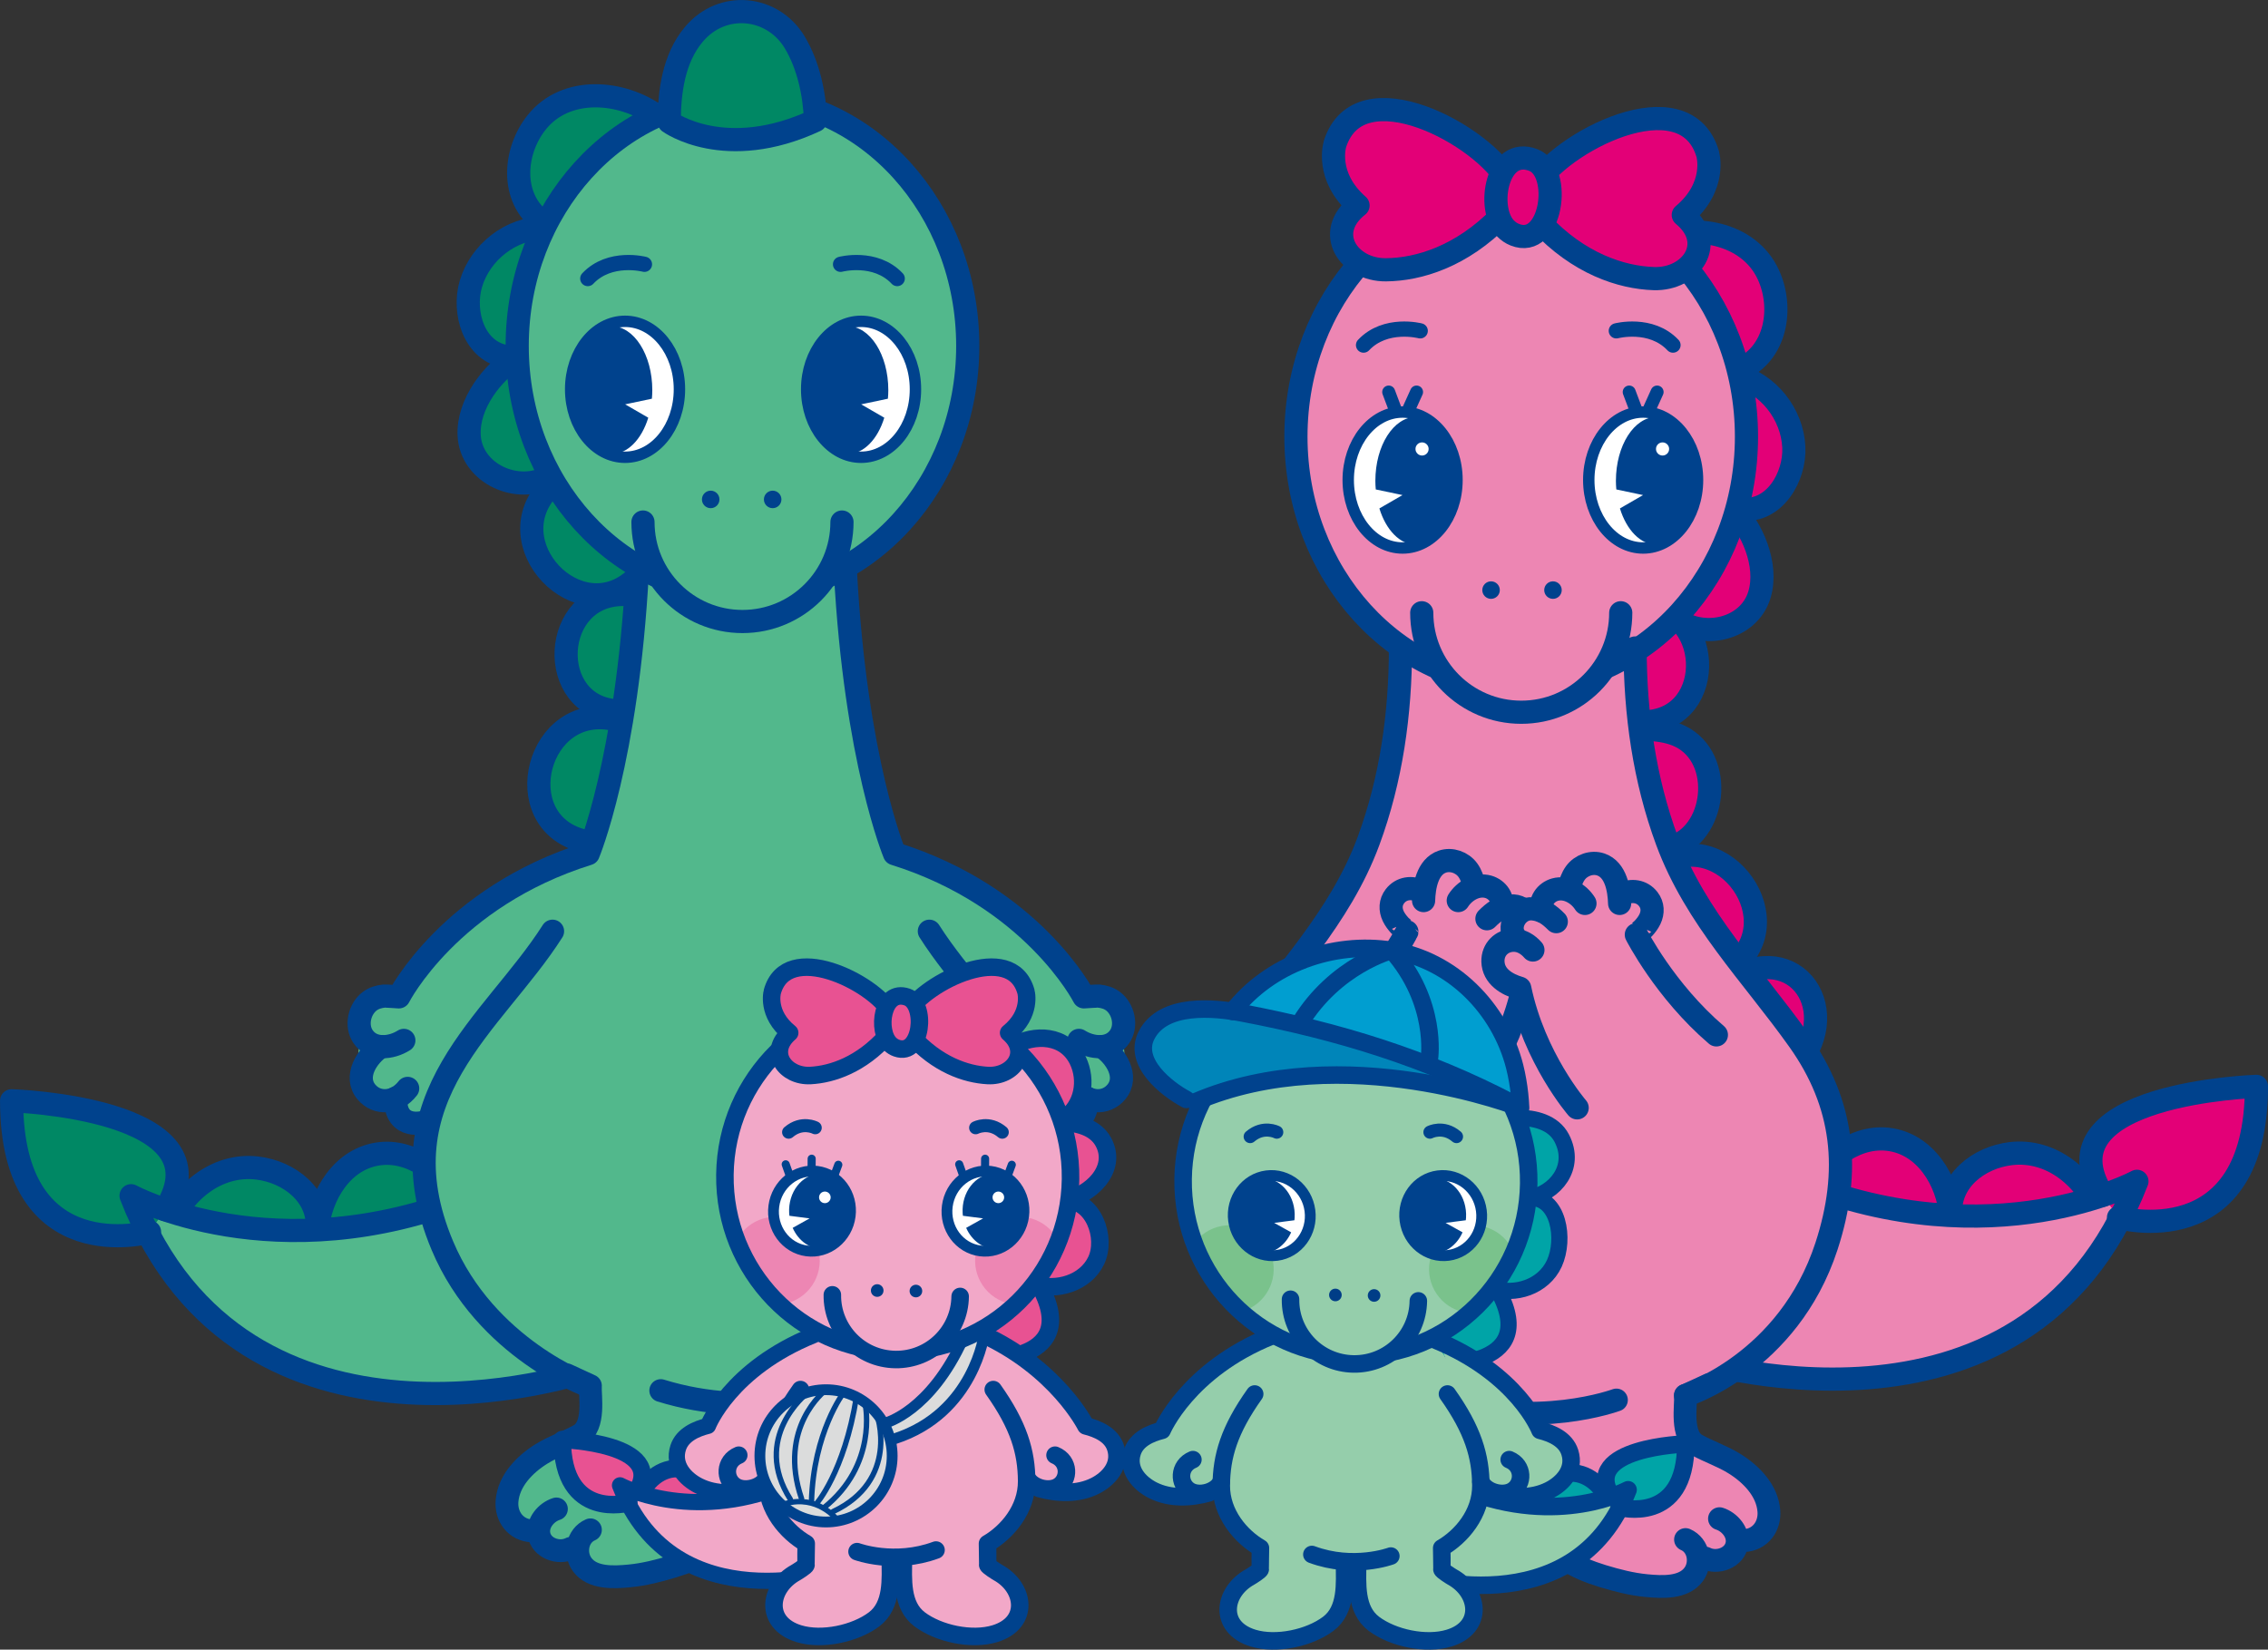 <?xml version="1.0" encoding="UTF-8"?>
<svg id="_レイヤー_2" data-name="レイヤー 2" xmlns="http://www.w3.org/2000/svg" viewBox="0 0 445.4 324">
  <rect x="0" y="0" width="445.4" height="324" fill="#333333" stroke="none"/>
  <defs>
    <style>
      .cls-1 {
        fill: #e30077;
      }

      .cls-1, .cls-2, .cls-3, .cls-4, .cls-5, .cls-6, .cls-7, .cls-8, .cls-9, .cls-10, .cls-11, .cls-12, .cls-13, .cls-14, .cls-15, .cls-16, .cls-17, .cls-18 {
        stroke: #00428d;
        stroke-linecap: round;
        stroke-linejoin: round;
      }

      .cls-1, .cls-16, .cls-18 {
        stroke-width: 4.55px;
      }

      .cls-2 {
        stroke-width: 4.48px;
      }

      .cls-2, .cls-7, .cls-8, .cls-9, .cls-10, .cls-11, .cls-12, .cls-13, .cls-14, .cls-16, .cls-17 {
        fill: none;
      }

      .cls-3, .cls-4, .cls-12 {
        stroke-width: 3.44px;
      }

      .cls-3, .cls-19 {
        fill: #e85292;
      }

      .cls-20, .cls-6, .cls-15 {
        fill: #fff;
      }

      .cls-21 {
        fill: #95ceab;
      }

      .cls-22 {
        fill: #7ac28c;
      }

      .cls-23 {
        fill: #52b88c;
      }

      .cls-4, .cls-24 {
        fill: #00a4a7;
      }

      .cls-25 {
        fill: #ed86b3;
      }

      .cls-5, .cls-8, .cls-15 {
        stroke-width: 2.12px;
      }

      .cls-5, .cls-26 {
        fill: #dbdcdc;
      }

      .cls-6 {
        stroke-width: 2.24px;
      }

      .cls-7 {
        stroke-width: 2.55px;
      }

      .cls-27 {
        fill: #003d87;
      }

      .cls-9 {
        stroke-width: 4.55px;
      }

      .cls-10 {
        stroke-width: 2.56px;
      }

      .cls-28 {
        fill: #f2a8c8;
      }

      .cls-11 {
        stroke-width: 1.06px;
      }

      .cls-13 {
        stroke-width: 1.59px;
      }

      .cls-29 {
        fill: #0085b9;
      }

      .cls-14 {
        stroke-width: 3.18px;
      }

      .cls-30 {
        fill: #009ed0;
      }

      .cls-31 {
        fill: #00428d;
      }

      .cls-17 {
        stroke-width: 2.99px;
      }

      .cls-18 {
        fill: #008864;
      }
    </style>
  </defs>
  <g id="_レイヤー_2-2" data-name="レイヤー 2">
    <g>
      <path class="cls-1" d="M353.95,234.33c3.51-5.49,9.65-11.32,16.7-10.58,7.45.78,11.88,8.18,12.45,15.06-.57-6.86,5.51-11.49,11.79-12.23,8.04-.95,14.97,4.91,17.62,12.23"/>
      <path class="cls-25" d="M353.03,232.02c38.39,15.37,66.63,0,66.63,0-28.18,58.3-88.9,34.61-88.9,34.61"/>
      <path class="cls-1" d="M412.97,234.77c-12.7-20.04,30.16-21.4,30.16-21.4,0,33.34-27.09,25.77-27.09,25.77"/>
      <path class="cls-9" d="M353.03,232.02c38.39,15.37,66.63,0,66.63,0-21.98,56.71-88.9,34.61-88.9,34.61"/>
      <path class="cls-1" d="M319.89,143.02c4.28.28,8.83.03,12.25,3.05,7.01,6.18,3.41,21.11-6.93,20.65"/>
      <path class="cls-1" d="M325.43,170.1c13.18-8.7,26.93,11.32,14.31,20.06"/>
      <path class="cls-1" d="M339.38,192.65c13.18-8.7,23.47,6.17,12.62,17.69"/>
      <path class="cls-1" d="M321.8,118.91c14.67-.38,15.68,22.18,1.42,22.87"/>
      <path class="cls-25" d="M275.81,112.37c0,12.04-1.24,24.18-2.97,36.09-2.37,16.32-6.67,29.06-17.52,41.76-9.8,11.46-21.14,23.51-21.14,39.46,0,27.86,28.35,50.44,63.32,50.44s63.32-22.58,63.32-50.44c0-11.82-6.5-21.61-13.8-30.46-5.18-6.29-10.4-12.75-14.19-19.98-5.14-9.81-7.02-21.03-9.2-31.74-2.36-11.58-4.14-23.31-4.84-35.12"/>
      <path class="cls-1" d="M324.61,47.08c7.88-3.22,18.78-1.55,22.66,6.86,3.03,6.55,1.55,15.59-5.59,18.63"/>
      <path class="cls-1" d="M340.91,73.73c6.35,1.55,11.07,7.61,11.37,14.09.27,5.78-3.75,12.87-10.32,12.19"/>
      <path class="cls-1" d="M340.04,99.54c4.06,4.16,7.22,11.34,5.51,17.19-2.13,7.3-12.17,9.15-17.41,3.99"/>
      <ellipse class="cls-25" cx="298.02" cy="85.82" rx="43.52" ry="48.76"/>
      <ellipse class="cls-9" cx="298.74" cy="85.76" rx="44.24" ry="48.82"/>
      <circle class="cls-31" cx="292.82" cy="115.9" r="1.72"/>
      <circle class="cls-31" cx="304.98" cy="115.9" r="1.72"/>
      <ellipse class="cls-25" cx="298.36" cy="127.76" rx="16.75" ry="10.14"/>
      <path class="cls-9" d="M318.29,120.35c0,10.79-8.75,19.54-19.54,19.54s-19.54-8.75-19.54-19.54"/>
      <g>
        <path class="cls-1" d="M302.5,43.73c7.52,8.05,15.87,10.78,22.29,10.99,7.32.24,12.46-6.98,5.78-12.5,6.68-5.61,4.8-11.97,4.8-11.98-4.48-15.09-29.31-2.23-34.15,6.64"/>
        <g>
          <path class="cls-1" d="M294.72,42.51c-7.7,7.88-16.11,10.42-22.53,10.48-7.32.08-12.3-7.26-5.49-12.63-6.55-5.76-4.53-12.07-4.53-12.09,4.82-14.99,29.35-1.58,33.99,7.4"/>
          <path class="cls-1" d="M295.67,44.88c-3.88-3.99-1.67-16.2,5.45-13.45,5.8,2.24,3.57,17.55-3.63,14.67-.71-.28-1.32-.71-1.82-1.23Z"/>
        </g>
      </g>
      <g>
        <polygon class="cls-25" points="331.14 271.71 331.2 281.06 341.16 287.82 347.41 293.6 347.41 300.16 341.16 303.88 333.51 307.31 329.67 311.6 317.45 310.33 309.42 308.5 304.09 303.09 300.87 296.82 300.87 276.88 331.14 271.71"/>
        <g>
          <path class="cls-2" d="M342.45,302.59c3.22-.12,5.17-2.82,4.93-5.83-.31-4.03-3.49-7.26-6.76-9.29-2.36-1.47-5-2.34-7.42-3.67-3.22-1.77-2.05-7.78-2.2-9.72l4.66-2.15"/>
          <path class="cls-2" d="M337.68,298.28c2.01.64,3.77,2.73,3.44,4.92-.43,2.79-3.88,4.02-6.24,2.82"/>
          <path class="cls-2" d="M331.01,302.38c2.62,1.13,3.23,4.64,1.61,6.84-2.01,2.75-6.26,2.5-9.27,2.21-2.94-.28-5.81-1.02-8.63-1.88-2.62-.8-5.17-1.81-7.44-3.37-2.83-1.94-4.53-4.56-5.3-7.88-.64-2.73-.7-5.57-.89-8.35-.18-2.63-.27-8.29-.2-10.93"/>
        </g>
      </g>
      <g>
        <polygon class="cls-25" points="269.58 271.71 269.52 281.06 259.56 287.82 253.31 293.6 253.31 300.16 259.56 303.88 267.21 307.31 271.05 311.6 283.27 310.33 291.31 308.5 296.63 303.09 299.85 296.82 299.85 276.88 269.58 271.71"/>
        <g>
          <path class="cls-2" d="M258.27,302.59c-3.22-.12-5.17-2.82-4.93-5.83.31-4.03,3.49-7.26,6.76-9.29,2.36-1.47,5-2.34,7.42-3.67,3.22-1.77,2.05-7.78,2.2-9.72l-4.66-2.15"/>
          <path class="cls-2" d="M263.04,298.28c-2.01.64-3.77,2.73-3.44,4.92.43,2.79,3.88,4.02,6.24,2.82"/>
          <path class="cls-2" d="M269.71,302.38c-2.62,1.13-3.23,4.64-1.61,6.84,2.01,2.75,6.26,2.5,9.27,2.21,2.94-.28,5.81-1.02,8.63-1.88,2.62-.8,5.17-1.81,7.44-3.37,2.83-1.94,4.53-4.56,5.3-7.88.64-2.73.7-5.57.89-8.35.18-2.63.27-8.29.2-10.93"/>
        </g>
      </g>
      <path class="cls-2" d="M283.1,275.03c18.69,5.77,34.34-.06,34.34-.06"/>
      <path class="cls-16" d="M275.03,127.27c0,12.85-1.81,25.83-6.28,37.92-5.62,15.2-16.7,26.22-25.88,39.14-8.86,12.47-11.44,26.03-5.42,40.45,8.45,20.24,28.61,27.49,28.66,27.54"/>
      <path class="cls-16" d="M321.11,127.27c0,12.85,1.81,25.83,6.28,37.92,5.62,15.2,16.7,26.22,25.88,39.14,8.86,12.47,10.27,25.6,5.42,40.45-7.51,22.98-27.67,29.29-27.67,29.29"/>
      <g>
        <path class="cls-17" d="M267.78,67.78c4.32-4.59,11.13-2.8,11.13-2.8"/>
        <path class="cls-17" d="M328.55,67.78c-4.32-4.59-11.13-2.8-11.13-2.8"/>
      </g>
      <g>
        <polygon class="cls-25" points="261.86 203.19 277.13 184.33 273.94 176.04 281.18 175.32 282.4 170.33 286.42 170.42 301.02 181 301.02 185.65 305.37 188.44 304.6 192.37 299.29 195.61 289.54 218.36 261.86 203.19"/>
        <g>
          <path class="cls-16" d="M279.57,176.88c.08-2.71.72-6.64,3.69-7.65,1.8-.61,3.9.15,5,1.67.63.87,1.03,1.95,1.16,3.02"/>
          <path class="cls-16" d="M286.38,176.88c1.2-1.89,3.59-3.35,5.88-2.71,1.83.52,3.1,2.31,2.55,4.21"/>
          <path class="cls-16" d="M260.57,202.69c10.14-8.68,15.72-19.68,15.72-19.69,0,.02-1.29-1.11-1.4-1.24-.5-.54-.95-1.14-1.27-1.8-.63-1.32-.59-2.75.32-3.93,1.24-1.62,3.33-1.89,5.09-.99"/>
          <path class="cls-16" d="M292.01,180.45c1.31-1.31,2.62-2.32,4.62-2.51,2.95-.29,5.06,3.22,3.55,5.42"/>
          <path class="cls-16" d="M296.6,186.02c.95-1.1,2.3-1.94,3.79-1.92,2.35.03,4.12,1.81,4.06,4.17-.08,2.94-2.71,4.52-5.26,5.25-2.85,13.78-11.28,23.5-11.28,23.5"/>
        </g>
      </g>
      <g>
        <polygon class="cls-25" points="335.78 203.75 320.51 184.9 323.7 176.6 316.46 175.89 315.24 170.9 311.22 170.99 296.62 181.57 296.62 186.22 292.27 189.01 293.04 192.94 298.35 196.17 308.1 218.92 335.78 203.75"/>
        <g>
          <path class="cls-16" d="M318.07,177.44c-.08-2.71-.72-6.64-3.69-7.65-1.8-.61-3.9.15-5,1.67-.63.87-1.03,1.95-1.16,3.02"/>
          <path class="cls-16" d="M311.26,177.44c-1.2-1.89-3.59-3.35-5.88-2.71-1.83.52-3.1,2.31-2.55,4.21"/>
          <path class="cls-16" d="M337.07,203.26c-10.14-8.68-15.72-19.68-15.72-19.69,0,.02,1.29-1.11,1.4-1.24.5-.54.95-1.14,1.27-1.8.63-1.32.59-2.75-.32-3.93-1.24-1.62-3.33-1.89-5.09-.99"/>
          <path class="cls-16" d="M305.63,181.02c-1.31-1.31-2.62-2.32-4.62-2.51-2.95-.29-5.06,3.22-3.55,5.42"/>
          <path class="cls-16" d="M301.04,186.59c-.95-1.1-2.3-1.94-3.79-1.92-2.35.03-4.12,1.81-4.06,4.17.08,2.94,2.71,4.52,5.26,5.25,2.85,13.78,11.28,23.5,11.28,23.5"/>
        </g>
      </g>
      <g>
        <path class="cls-18" d="M91.45,237.16c-3.51-5.49-9.65-11.32-16.7-10.58-7.45.78-11.88,8.18-12.45,15.06.57-6.86-5.51-11.49-11.79-12.23-8.04-.95-14.97,4.91-17.62,12.23"/>
        <path class="cls-23" d="M92.37,234.85c-38.39,15.37-66.63,0-66.63,0,28.18,58.3,88.9,34.61,88.9,34.61"/>
        <path class="cls-18" d="M32.44,237.6c12.7-20.04-30.16-21.4-30.16-21.4,0,33.34,27.09,25.77,27.09,25.77"/>
        <path class="cls-9" d="M92.37,234.85c-38.39,15.37-66.63,0-66.63,0,21.98,56.71,88.9,34.61,88.9,34.61"/>
        <path class="cls-23" d="M167.55,110.95c0,12.04,1.22,24.18,2.92,36.09,2.33,16.32,6.56,29.06,17.25,41.76,9.65,11.46,20.8,23.51,20.8,39.46,0,27.86-27.9,50.44-62.32,50.44-34.42,0-62.32-22.58-62.32-50.44,0-11.82,6.4-21.61,13.58-30.46,5.1-6.29,10.24-12.75,13.96-19.98,5.06-9.81,6.91-21.03,9.05-31.74,2.32-11.58,4.07-23.31,4.76-35.12"/>
        <path class="cls-18" d="M129.02,22.77c-6.89-5-17.87-5.97-23.64,1.28-4.5,5.65-5.21,14.78,1.01,19.42"/>
        <path class="cls-18" d="M106.86,44.79c-6.54,0-12.56,4.76-14.39,10.98-1.64,5.55.59,13.39,7.13,14.29"/>
        <path class="cls-18" d="M101.57,70.06c-4.94,3.08-9.7,9.3-9.44,15.39.33,7.6,9.65,11.78,15.96,8.01"/>
        <path class="cls-18" d="M108.1,95.49c-11.16,11.16,5.69,28.66,16.78,18.05"/>
        <path class="cls-18" d="M120.89,141.34c-15.37-3.62-21.38,19.92-6.52,23.77"/>
        <path class="cls-18" d="M122.75,116.76c-14.67-.38-15.68,22.18-1.42,22.87"/>
        <ellipse class="cls-23" cx="146.54" cy="68" rx="43.52" ry="48.76"/>
        <ellipse class="cls-9" cx="145.81" cy="67.94" rx="44.24" ry="48.82"/>
        <path class="cls-31" d="M150.02,98.09c0,.95.77,1.72,1.72,1.72.95,0,1.72-.77,1.72-1.72,0-.95-.77-1.72-1.72-1.72-.95,0-1.72.77-1.72,1.72Z"/>
        <path class="cls-31" d="M137.85,98.09c0,.95.77,1.72,1.72,1.72.95,0,1.72-.77,1.72-1.72,0-.95-.77-1.72-1.72-1.72-.95,0-1.72.77-1.72,1.72Z"/>
        <path class="cls-18" d="M160.15,23.66c-17.75,8.28-28.72.31-28.72.31,0-5.84.83-12.46,4.82-17.21,5.62-6.71,15.5-5.62,19.81,1.54,2.72,4.52,3.91,10.2,4.09,15.36Z"/>
        <ellipse class="cls-23" cx="146.2" cy="109.95" rx="16.75" ry="10.14"/>
        <path class="cls-9" d="M126.27,102.53c0,10.79,8.75,19.54,19.54,19.54,10.79,0,19.54-8.75,19.54-19.54"/>
        <g>
          <path class="cls-17" d="M115.43,54.71c4.32-4.59,11.13-2.8,11.13-2.8"/>
          <path class="cls-17" d="M176.2,54.71c-4.32-4.59-11.13-2.8-11.13-2.8"/>
        </g>
        <g>
          <ellipse class="cls-6" cx="169.1" cy="76.46" rx="10.68" ry="13.35"/>
          <path class="cls-31" d="M169.1,79.42l5.27-1.11c.05-.55.08-1.11.08-1.69,0-6.94-3.59-12.56-8.01-12.56s-8.01,5.62-8.01,12.56,3.59,12.56,8.01,12.56c3.18,0,5.93-2.92,7.22-7.14l-4.55-2.63Z"/>
        </g>
        <g>
          <ellipse class="cls-6" cx="122.75" cy="76.46" rx="10.68" ry="13.35"/>
          <path class="cls-31" d="M122.75,79.42l5.27-1.11c.05-.55.08-1.11.08-1.69,0-6.94-3.59-12.56-8.01-12.56s-8.01,5.62-8.01,12.56,3.59,12.56,8.01,12.56c3.18,0,5.93-2.92,7.22-7.14l-4.55-2.63Z"/>
        </g>
        <g>
          <polygon class="cls-23" points="177.37 269.8 177.44 279.15 187.4 285.91 193.64 291.69 193.64 298.25 187.4 301.97 179.75 305.39 175.9 309.69 163.69 308.42 155.65 306.59 150.33 301.18 147.1 294.9 147.1 274.97 177.37 269.8"/>
          <g>
            <path class="cls-2" d="M188.69,300.68c3.22-.12,5.17-2.82,4.93-5.83-.31-4.03-3.49-7.26-6.76-9.29-2.36-1.47-5-2.34-7.42-3.67-3.22-1.77-2.05-7.78-2.2-9.72l4.66-2.15"/>
            <path class="cls-2" d="M183.92,296.37c2.01.64,3.77,2.73,3.44,4.92-.43,2.79-3.88,4.02-6.24,2.82"/>
            <path class="cls-2" d="M177.24,300.47c2.62,1.13,3.23,4.64,1.61,6.84-2.01,2.75-6.26,2.5-9.27,2.21-2.94-.28-5.81-1.02-8.63-1.88-2.62-.8-5.17-1.81-7.44-3.37-2.83-1.94-4.53-4.56-5.3-7.88-.64-2.73-.7-5.57-.89-8.35-.18-2.63-.27-8.29-.2-10.93"/>
          </g>
        </g>
        <g>
          <polygon class="cls-23" points="115.82 269.8 115.75 279.15 105.79 285.91 99.55 291.69 99.55 298.25 105.79 301.97 113.44 305.39 117.28 309.69 129.5 308.42 137.54 306.59 142.86 301.18 146.08 294.9 146.08 274.97 115.82 269.8"/>
          <g>
            <path class="cls-2" d="M104.5,300.68c-3.22-.12-5.17-2.82-4.93-5.83.31-4.03,3.49-7.26,6.76-9.29,2.36-1.47,5-2.34,7.42-3.67,3.22-1.77,2.05-7.78,2.2-9.72l-4.66-2.15"/>
            <path class="cls-2" d="M109.27,296.37c-2.01.64-3.77,2.73-3.44,4.92.43,2.79,3.88,4.02,6.24,2.82"/>
            <path class="cls-2" d="M115.95,300.47c-2.62,1.13-3.23,4.64-1.61,6.84,2.01,2.75,6.26,2.5,9.27,2.21,2.94-.28,5.81-1.02,8.63-1.88,2.62-.8,5.17-1.81,7.44-3.37,2.83-1.94,4.53-4.56,5.3-7.88.64-2.73.7-5.57.89-8.35.18-2.63.27-8.29.2-10.93"/>
          </g>
        </g>
        <path class="cls-2" d="M129.76,273.12c18.69,5.77,34.34-.06,34.34-.06"/>
        <g>
          <polygon class="cls-23" points="119.15 168.11 98.47 175.3 80.71 190.45 77.48 196.52 71.08 198.35 69.94 212.05 74.34 215.87 83.65 220.07 104.12 193.57 119.15 168.11"/>
          <g>
            <path class="cls-16" d="M125.16,112.3c-1.98,37.09-9.64,55.37-9.64,55.37-27.16,8.49-37.16,28.06-37.19,28.12,0,0-2.65-.18-2.92-.15-1,.1-1.99.39-2.8,1-2.03,1.54-2.78,4.79-1.32,6.95,1.84,2.73,5.55,2.31,8.02.75"/>
            <path class="cls-16" d="M74.82,205.56c-2.75,1.81-5.39,5.91-2.85,8.93,2.08,2.47,5.77,2.27,8.09-.72"/>
            <path class="cls-16" d="M77.68,215.7c-.07,6.53,5.81,4.67,5.81,4.67"/>
          </g>
        </g>
        <g>
          <polygon class="cls-23" points="172.08 166.57 192.71 175.3 210.47 190.45 213.7 196.52 220.11 198.35 221.25 212.05 216.84 215.87 207.54 220.07 186.89 193.57 172.08 166.57"/>
          <g>
            <path class="cls-16" d="M166.03,112.3c1.98,37.09,9.64,55.37,9.64,55.37,27.16,8.49,37.16,28.06,37.19,28.12,0,0,2.65-.18,2.92-.15,1,.1,1.99.39,2.8,1,2.03,1.54,2.78,4.79,1.32,6.95-1.84,2.73-5.55,2.31-8.02.75"/>
            <path class="cls-16" d="M216.37,205.56c2.75,1.81,5.39,5.91,2.85,8.93-2.08,2.47-5.77,2.27-8.09-.72"/>
            <path class="cls-16" d="M213.5,215.7c.07,6.53-5.81,4.67-5.81,4.67"/>
          </g>
        </g>
        <path class="cls-16" d="M108.51,182.9c-11.53,18.14-33.92,32.46-21.65,61.72,8.51,20.29,28.66,27.54,28.66,27.54"/>
        <path class="cls-16" d="M182.51,182.9c11.53,18.14,33.92,32.46,21.65,61.72-8.51,20.29-26.58,27.03-26.58,27.03"/>
      </g>
      <g>
        <path class="cls-4" d="M288,293.38c1.69-2.85,4.66-5.87,8.06-5.49,3.6.4,5.74,4.24,6.01,7.81-.28-3.56,2.66-5.96,5.69-6.34,3.88-.49,7.23,2.55,8.51,6.34"/>
        <path class="cls-21" d="M287.56,292.6c18.54,7.42,32.17,0,32.17,0-13.61,28.15-42.93,16.71-42.93,16.71"/>
        <path class="cls-4" d="M316.5,293.93c-6.13-9.68,14.56-10.33,14.56-10.33,0,16.1-13.08,12.44-13.08,12.44"/>
        <path class="cls-12" d="M287.56,292.6c18.54,7.42,32.17,0,32.17,0-10.61,27.39-42.93,16.71-42.93,16.71"/>
        <ellipse class="cls-21" cx="266.69" cy="233.62" rx="34.31" ry="33.94" transform="translate(29.64 497.25) rotate(-89.26)"/>
        <path class="cls-21" d="M246.62,301.86l.48,8.2c-6.01,2.7-4.42,7.43-4.42,7.43.78,4.14,6.5,4.38,9.77,4.21,3.72-.19,8.22-.86,10.34-4.34,2.3-3.79,2.09-9.1,1.72-13.35"/>
        <g>
          <path class="cls-24" d="M294.08,251.64c9.37,17.85-14.48,16.25-14.48,16.25"/>
          <path class="cls-14" d="M294.33,253.72c8.29,15.58-12.81,14.18-12.81,14.18"/>
        </g>
        <path class="cls-21" d="M248.7,263.1c-5.61,8.09-11.15,16.26-10.34,26.67.96,12.41,14.44,18.79,24.79,19.04,8.59.2,18.64-2.38,24.54-9.48,8.24-9.92,1.62-24.15-4.43-33.67-.92-1.45-1.89-2.87-2.95-4.21"/>
        <path class="cls-21" d="M284.73,301.86l-.48,8.2c6.01,2.7,4.42,7.43,4.42,7.43-.78,4.14-6.5,4.38-9.77,4.21-3.72-.19-8.22-.86-10.34-4.34-2.3-3.79-2.09-9.1-1.72-13.35"/>
        <g>
          <polyline class="cls-24" points="297.16 252.84 291.28 254.07 298.95 242.02 300.91 231.26 299.26 219.78 305.5 220.09 308.92 227.2 305.71 233.66 302.53 234.59 305.03 239.91 306.06 243.92 305.14 249 303.2 251.47 298.21 254.67 297.16 252.84"/>
          <path class="cls-14" d="M293.02,252.99c4.44,1.56,10.1-.21,12.23-4.85,2.17-4.74.88-13.13-4.91-12.85,4.99-.9,9.34-5.99,6.37-11.73-1.64-3.17-5.38-4.01-8.54-4.02"/>
        </g>
        <path class="cls-22" d="M249.77,246.84c-1.35-4.58-6.16-7.19-10.73-5.84-2.16.64-3.87,2.05-4.94,3.83,2.4,5.09,6.75,10.72,8.6,13,.41-.06.83-.14,1.24-.26,4.58-1.35,7.19-6.16,5.84-10.73Z"/>
        <path class="cls-22" d="M281.01,246.84c1.35-4.58,6.16-7.19,10.73-5.84,2.16.64,3.87,2.05,4.94,3.83-2.4,5.09-6.75,10.72-8.6,13-.41-.06-.83-.14-1.24-.26-4.58-1.35-7.19-6.16-5.84-10.73Z"/>
        <ellipse class="cls-12" cx="266.29" cy="232.01" rx="34.31" ry="33.94" transform="translate(30.85 495.28) rotate(-89.26)"/>
        <g>
          <ellipse class="cls-21" cx="265.68" cy="260.09" rx="6.51" ry="10.76" transform="translate(2.17 522.38) rotate(-89.26)"/>
          <path class="cls-12" d="M278.54,255.5c-.09,6.93-5.78,12.48-12.71,12.39s-12.48-5.78-12.39-12.71"/>
          <circle class="cls-27" cx="262.25" cy="254.34" r="1.24"/>
          <circle class="cls-27" cx="269.85" cy="254.44" r="1.24"/>
        </g>
        <polygon class="cls-29" points="267.15 203.35 233.74 196.68 225.17 203.31 225.65 210.18 232.97 215.94 251.17 211.02 293.04 214.6 267.15 203.35"/>
        <polyline class="cls-30" points="240.3 199.95 250.84 192.23 262.84 187.65 281.48 188.32 294.58 201.64 299.98 214.11 298.63 217.61 275.35 206.54 244.99 200.25"/>
        <path class="cls-12" d="M242.06,198.66c7.19-9.3,19.75-13.83,31.27-12,11.85,1.88,21.22,11.35,24.13,22.83.23.91.42,1.82.58,2.75.31,1.77.5,3.57.58,5.37,0,0-34.69-13.71-63.89-1.2"/>
        <path class="cls-12" d="M232.97,215.94c-3.91-2.09-10.54-7.33-7.8-12.63,3.29-6.38,13.27-5.41,18.83-4.35,18.86,3.59,36.08,8.85,53.12,17.77"/>
        <path class="cls-12" d="M255.28,200.98c6.97-11.47,18.05-14.32,18.05-14.32,9.06,10.26,7.38,21.24,7.38,21.24"/>
        <path class="cls-12" d="M257.63,305.31c8.18,3.04,15.51.31,15.51.31"/>
        <g>
          <g>
            <path class="cls-21" d="M247.53,264.72c-14.87,4.02-19.31,16.2-19.31,16.2-2.27.57-5.02,1.71-5.85,4.3-1.1,3.42,1.36,6.13,4.05,7.48,3.39,1.7,7.41,1.5,10.95.52"/>
            <path class="cls-12" d="M234.27,286.68c-2.87,1.18-2.88,4.75-.65,6.12,1.91,1.18,5.27.26,6.21-1.8"/>
          </g>
          <path class="cls-12" d="M249.67,262.43c-16.48,6.64-21.45,18.5-21.45,18.5-2.27.57-5.02,1.71-5.85,4.3-1.1,3.42,1.36,6.13,4.05,7.48,3.39,1.7,7.41,1.5,10.95.52"/>
        </g>
        <g>
          <g>
            <path class="cls-21" d="M283.12,264.72c14.87,4.02,19.31,16.2,19.31,16.2,2.27.57,5.02,1.71,5.85,4.3,1.1,3.42-1.36,6.13-4.05,7.48-3.39,1.7-7.41,1.5-10.95.52"/>
            <path class="cls-12" d="M296.38,286.68c2.87,1.18,2.88,4.75.65,6.12-1.91,1.18-5.27.26-6.21-1.8"/>
          </g>
          <path class="cls-12" d="M281.63,263.09c16.48,6.64,20.8,17.84,20.8,17.84,2.27.57,5.02,1.71,5.85,4.3,1.1,3.42-1.36,6.13-4.05,7.48-3.39,1.7-7.41,1.5-10.95.52"/>
        </g>
        <path class="cls-12" d="M246.4,273.79c-5,7.04-6.53,12.21-6.56,17.99-.03,5.53,3.83,10.03,7.69,12.26,0,0-.07,3.96-.04,4.18.04.24-1.79,1.39-2.01,1.51-5.3,2.91-6.32,9.89.61,12.01,4.51,1.38,11.02.01,14.78-2.83,3.64-2.75,3.21-7.92,3.16-11.97"/>
        <path class="cls-12" d="M284.26,273.79c5,7.04,6.53,12.21,6.56,17.99.03,5.53-3.83,10.03-7.69,12.26,0,0,.07,3.96.04,4.18-.04.24,1.79,1.39,2.01,1.51,5.3,2.91,6.32,9.89-.61,12.01-4.51,1.38-11.02.01-14.78-2.83-3.64-2.75-3.21-7.92-3.16-11.97"/>
        <g>
          <ellipse class="cls-15" cx="249.76" cy="238.75" rx="7.56" ry="7.88" transform="translate(-28.96 34.55) rotate(-7.48)"/>
          <path class="cls-31" d="M250.24,240.18l3.96-.51c.02-.17.04-.34.05-.52.23-4.09-2.45-7.57-5.99-7.77s-6.6,2.95-6.84,7.04c-.23,4.09,2.45,7.57,5.99,7.77,2.64.15,5.02-1.57,6.15-4.15l-3.33-1.86Z"/>
        </g>
        <path class="cls-10" d="M245.51,223.24c2.62-2.24,5.23-.87,5.23-.87"/>
        <g>
          <ellipse class="cls-15" cx="283.42" cy="238.75" rx="7.56" ry="7.88" transform="translate(-28.67 38.93) rotate(-7.48)"/>
          <path class="cls-31" d="M283.9,240.18l3.96-.51c.02-.17.04-.34.05-.52.23-4.09-2.45-7.57-5.99-7.77s-6.6,2.95-6.84,7.04c-.23,4.09,2.45,7.57,5.99,7.77,2.64.15,5.02-1.57,6.15-4.15l-3.33-1.86Z"/>
        </g>
        <path class="cls-10" d="M286.04,223.24c-2.62-2.24-5.23-.87-5.23-.87"/>
      </g>
      <g>
        <g>
          <path class="cls-19" d="M206.32,220.22c3.56.38,6.34-3.47,6.53-6.33.48-7.25-6-10.79-12.67-8.68"/>
          <path class="cls-12" d="M208.92,219.73c3.8-2.41,4.64-7.58,2.74-11.47-2.48-5.05-8.41-5.33-12.88-2.76"/>
          <polyline class="cls-19" points="207.17 252.06 201.3 253.22 208.95 241.79 210.89 231.57 209.22 220.67 215.46 220.97 218.9 227.73 215.7 233.86 212.52 234.74 215.02 239.79 216.06 243.61 215.15 248.43 213.22 250.77 208.23 253.8 207.17 252.06"/>
          <path class="cls-12" d="M203.04,252.2c4.45,1.49,10.1-.18,12.22-4.58,2.16-4.5-.5-12.13-6.3-11.88,4.99-.84,10.69-6.02,7.72-11.47-1.64-3.01-5.38-3.81-8.55-3.83"/>
        </g>
        <ellipse class="cls-28" cx="176.31" cy="231.14" rx="34.31" ry="33.94" transform="translate(-57.1 404.45) rotate(-89.26)"/>
        <g>
          <path class="cls-25" d="M160.62,245.17c-1.35-4.58-6.16-7.19-10.73-5.84-2.16.64-3.87,2.05-4.94,3.83,2.4,5.09,6.75,10.72,8.6,13,.41-.06.83-.14,1.24-.26,4.58-1.35,7.19-6.16,5.84-10.73Z"/>
          <path class="cls-25" d="M191.86,245.17c1.35-4.58,6.16-7.19,10.73-5.84,2.16.64,3.87,2.05,4.94,3.83-2.4,5.09-6.75,10.72-8.6,13-.41-.06-.83-.14-1.24-.26-4.58-1.35-7.19-6.16-5.84-10.73Z"/>
        </g>
        <g>
          <path class="cls-19" d="M204.1,250.77c9.37,17.85-14.48,16.25-14.48,16.25"/>
          <path class="cls-12" d="M204.35,252.85c8.29,15.58-12.81,14.18-12.81,14.18"/>
        </g>
        <path class="cls-3" d="M153.48,292.51c-1.69-2.85-4.66-5.87-8.06-5.49-3.6.4-5.74,4.24-6.01,7.81.28-3.56-2.66-5.96-5.69-6.34-3.88-.49-7.23,2.55-8.51,6.34"/>
        <path class="cls-28" d="M153.93,291.73c-18.54,7.42-32.17,0-32.17,0,13.61,28.15,42.93,16.71,42.93,16.71"/>
        <path class="cls-3" d="M124.98,293.06c6.13-9.68-14.56-10.33-14.56-10.33,0,16.1,13.08,12.44,13.08,12.44"/>
        <path class="cls-14" d="M153.93,291.73c-18.54,7.42-32.17,0-32.17,0,10.61,27.39,42.93,16.71,42.93,16.71"/>
        <path class="cls-28" d="M194.84,300.98l-.48,8.2c6.01,2.7,4.42,7.43,4.42,7.43-.78,4.14-6.5,4.38-9.77,4.21-3.72-.19-8.22-.86-10.34-4.34-2.3-3.79-2.09-9.1-1.72-13.35"/>
        <path class="cls-28" d="M192.75,262.23c5.61,8.09,11.15,16.26,10.34,26.67-.96,12.41-14.44,18.79-24.79,19.04-8.59.2-18.64-2.38-24.54-9.48-8.24-9.92-1.62-24.15,4.43-33.67.92-1.45,1.89-2.87,2.95-4.21"/>
        <path class="cls-28" d="M156.73,300.98l.48,8.2c-6.01,2.7-4.42,7.43-4.42,7.43.78,4.14,6.5,4.38,9.77,4.21,3.72-.19,8.22-.86,10.34-4.34,2.3-3.79,2.09-9.1,1.72-13.35"/>
        <path class="cls-12" d="M183.82,304.44c-8.18,3.04-15.51.31-15.51.31"/>
        <g>
          <g>
            <path class="cls-28" d="M193.93,263.85c14.87,4.02,19.31,16.2,19.31,16.2,2.27.57,5.02,1.71,5.85,4.3,1.1,3.42-1.36,6.13-4.05,7.48-3.39,1.7-7.41,1.5-10.95.52"/>
            <path class="cls-12" d="M207.19,285.81c2.87,1.18,2.88,4.75.65,6.12-1.91,1.18-5.27.26-6.21-1.8"/>
          </g>
          <path class="cls-12" d="M192.58,261.89c14.97,6.72,20.66,18.17,20.66,18.17,2.27.57,5.02,1.71,5.85,4.3,1.1,3.42-1.36,6.13-4.05,7.48-3.39,1.7-7.41,1.5-10.95.52"/>
        </g>
        <g>
          <g>
            <path class="cls-28" d="M158.71,263.85c-14.87,4.02-19.68,16.2-19.68,16.2-2.27.57-5.02,1.71-5.85,4.3-1.1,3.42,1.36,6.13,4.05,7.48,3.39,1.7,7.41,1.5,10.95.52"/>
            <path class="cls-12" d="M145.08,285.81c-2.87,1.18-2.88,4.75-.65,6.12,1.91,1.18,5.27.26,6.21-1.8"/>
          </g>
          <path class="cls-14" d="M159.83,262.21c-16.48,6.64-20.8,17.84-20.8,17.84-2.27.57-5.02,1.71-5.85,4.3-1.1,3.42,1.36,6.13,4.05,7.48,3.39,1.7,7.41,1.5,10.95.52"/>
        </g>
        <path class="cls-12" d="M195.06,272.92c5,7.04,6.53,12.21,6.56,17.99.03,5.53-3.83,10.03-7.69,12.26,0,0,.07,3.96.04,4.18-.04.24,1.79,1.39,2.01,1.51,5.3,2.91,6.32,9.89-.61,12.01-4.51,1.38-11.02.01-14.78-2.83-3.64-2.75-3.21-7.92-3.16-11.97"/>
        <path class="cls-12" d="M157.2,272.92c-5,7.04-6.53,12.21-6.56,17.99-.03,5.53,3.83,10.03,7.69,12.26,0,0-.07,3.96-.04,4.18.04.24-1.79,1.39-2.01,1.51-5.3,2.91-6.32,9.89.61,12.01,4.51,1.38,11.02.01,14.78-2.83,3.64-2.75,3.21-7.92,3.16-11.97"/>
        <g>
          <path class="cls-26" d="M173.89,279.48c8.82-3.98,15.59-17.85,15.59-17.85l3.36,2.24c-2.76,15.38-17.1,19.06-17.1,19.06l-1.85-3.44Z"/>
          <path class="cls-8" d="M189.18,262.89c-6.5,14.36-15.29,16.59-15.29,16.59"/>
          <path class="cls-8" d="M175.71,282.58c15.69-5.09,17.59-20.7,17.59-20.7"/>
          <circle class="cls-5" cx="162.22" cy="285.94" r="12.99"/>
          <path class="cls-11" d="M154.22,295.33c6.28-1.8,10.07,3.01,10.07,3.01"/>
          <path class="cls-11" d="M155.22,294.49c-7.65-12.02,2.96-20.66,3.49-21.02"/>
          <path class="cls-11" d="M159.36,294.99c.38-13.69,6.31-21.45,6.31-21.45"/>
          <path class="cls-11" d="M157.42,294.36c-4.8-14.01,4.65-21.25,4.65-21.25"/>
          <path class="cls-11" d="M163.62,296.88c12.89-6.08,8.92-18.83,8.29-19.63"/>
          <path class="cls-11" d="M161.77,296.16c10.6-8.43,8.18-20.14,8.18-20.14"/>
          <path class="cls-11" d="M168.19,274.4c-2.4,14.86-7.91,21.01-7.91,21.01"/>
        </g>
        <ellipse class="cls-12" cx="176.31" cy="231.14" rx="34.31" ry="33.94" transform="translate(-57.1 404.45) rotate(-89.26)"/>
        <g>
          <ellipse class="cls-28" cx="175.7" cy="259.22" rx="6.51" ry="10.76" transform="translate(-85.78 431.55) rotate(-89.26)"/>
          <path class="cls-12" d="M188.56,254.63c-.09,6.93-5.78,12.48-12.71,12.39s-12.48-5.78-12.39-12.71"/>
          <circle class="cls-27" cx="172.27" cy="253.47" r="1.24"/>
          <circle class="cls-27" cx="179.87" cy="253.57" r="1.24"/>
        </g>
        <path class="cls-3" d="M174.12,203.5c-4.99,5.55-10.61,7.51-14.96,7.74-4.95.26-8.54-4.57-4.08-8.39-4.6-3.71-3.41-8.04-3.41-8.05,2.83-10.28,19.82-1.9,23.22,4.04"/>
        <path class="cls-3" d="M179.04,203.5c4.99,5.55,10.61,7.51,14.96,7.74,4.95.26,8.54-4.57,4.08-8.39,4.6-3.71,3.41-8.04,3.41-8.05-2.83-10.28-19.82-1.9-23.22,4.04"/>
        <path class="cls-3" d="M174.82,205.08c-2.74-2.59-1.59-10.92,3.31-9.26,3.99,1.35,2.92,11.78-2.04,10.04-.49-.17-.91-.44-1.27-.78Z"/>
        <path class="cls-10" d="M154.87,222.37c2.62-2.24,5.23-.87,5.23-.87"/>
        <path class="cls-10" d="M196.83,222.37c-2.62-2.24-5.23-.87-5.23-.87"/>
        <g>
          <g>
            <line class="cls-13" x1="159.4" y1="227.58" x2="159.37" y2="230.95"/>
            <line class="cls-13" x1="154.3" y1="228.68" x2="155.43" y2="231.87"/>
            <line class="cls-13" x1="164.63" y1="228.77" x2="163.45" y2="231.94"/>
          </g>
          <ellipse class="cls-15" cx="159.47" cy="237.88" rx="7.88" ry="7.56" transform="translate(-97.15 365.02) rotate(-82.52)"/>
          <path class="cls-31" d="M158.99,239.3l-3.96-.51c-.02-.17-.04-.34-.05-.52-.23-4.09,2.45-7.57,5.99-7.77,3.54-.2,6.6,2.95,6.84,7.04.23,4.09-2.45,7.57-5.99,7.77-2.64.15-5.02-1.57-6.15-4.15l3.33-1.86Z"/>
          <circle class="cls-20" cx="161.99" cy="235.17" r="1.14"/>
        </g>
        <g>
          <g>
            <line class="cls-13" x1="193.46" y1="227.58" x2="193.44" y2="230.95"/>
            <line class="cls-13" x1="188.37" y1="228.68" x2="189.5" y2="231.87"/>
            <line class="cls-13" x1="198.7" y1="228.77" x2="197.52" y2="231.94"/>
          </g>
          <ellipse class="cls-15" cx="193.54" cy="237.88" rx="7.88" ry="7.56" transform="translate(-67.52 398.8) rotate(-82.52)"/>
          <path class="cls-31" d="M193.06,239.3l-3.96-.51c-.02-.17-.04-.34-.05-.52-.23-4.09,2.45-7.57,5.99-7.77,3.54-.2,6.6,2.95,6.84,7.04.23,4.09-2.45,7.57-5.99,7.77-2.64.15-5.02-1.57-6.15-4.15l3.33-1.86Z"/>
          <circle class="cls-20" cx="196.06" cy="235.17" r="1.14"/>
        </g>
      </g>
      <g>
        <polyline class="cls-7" points="319.95 77 322.44 83.6 325.43 77"/>
        <g>
          <ellipse class="cls-6" cx="322.69" cy="94.28" rx="10.68" ry="13.35"/>
          <path class="cls-31" d="M322.69,97.24l-5.27-1.11c-.05-.55-.08-1.11-.08-1.69,0-6.94,3.59-12.56,8.01-12.56s8.01,5.62,8.01,12.56c0,6.94-3.59,12.56-8.01,12.56-3.18,0-5.93-2.92-7.22-7.14l4.55-2.63Z"/>
        </g>
        <circle class="cls-20" cx="326.5" cy="88.18" r="1.29"/>
      </g>
      <g>
        <polyline class="cls-7" points="272.72 77 275.2 83.6 278.19 77"/>
        <g>
          <ellipse class="cls-6" cx="275.45" cy="94.28" rx="10.68" ry="13.35"/>
          <path class="cls-31" d="M275.45,97.24l-5.27-1.11c-.05-.55-.08-1.11-.08-1.69,0-6.94,3.59-12.56,8.01-12.56s8.01,5.62,8.01,12.56c0,6.94-3.59,12.56-8.01,12.56-3.18,0-5.93-2.92-7.22-7.14l4.55-2.63Z"/>
        </g>
        <circle class="cls-20" cx="279.27" cy="88.18" r="1.29"/>
      </g>
    </g>
  </g>
</svg>